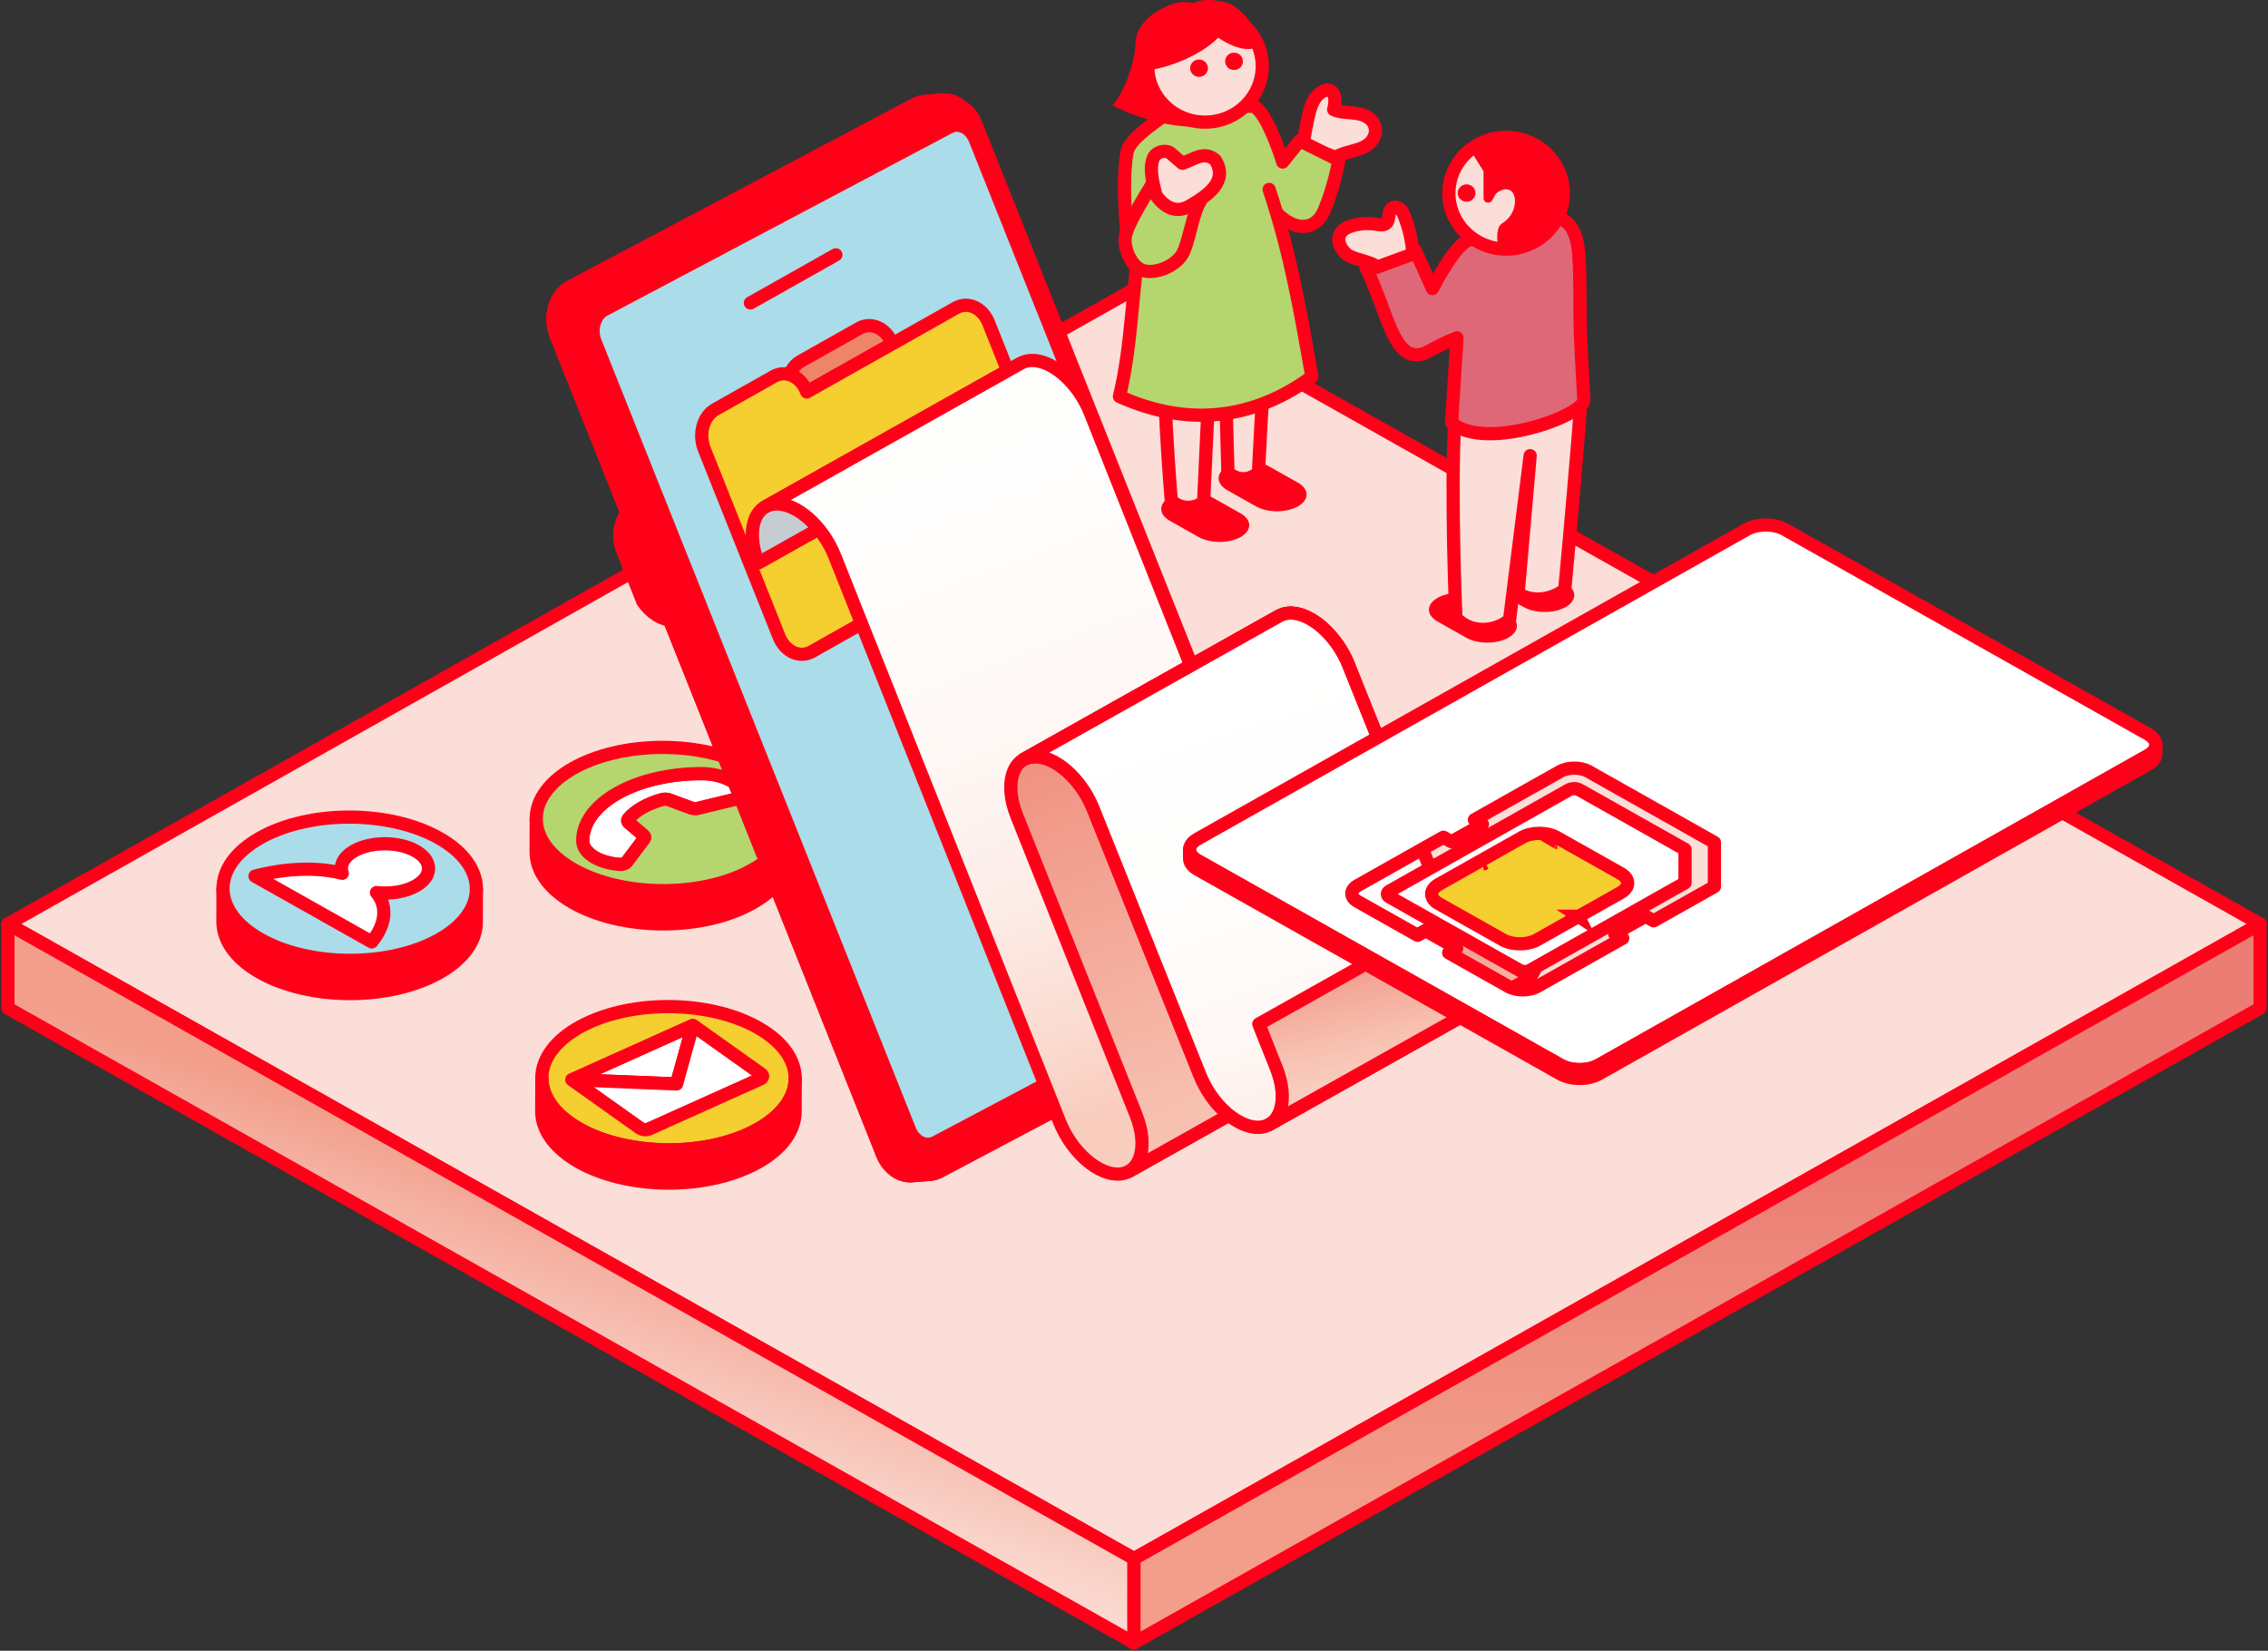 <svg width="430" height="313" viewBox="0 0 430 313" fill="none" xmlns="http://www.w3.org/2000/svg">
<rect x="0" y="0" width="430" height="313" fill="#333333" stroke="none"/>
<path d="M215.002 295.53L1.5 175.192L214.998 54.856L428.5 175.194L215.002 295.53Z" fill="#FBDED7" stroke="#FF0019" stroke-width="2.504" stroke-linecap="round" stroke-linejoin="round"/>
<path d="M296.813 110.598C299.019 111.842 299.03 113.857 296.839 115.101C294.648 116.344 291.081 116.344 288.877 115.101L283.455 112.044C281.249 110.801 281.238 108.786 283.429 107.542C285.62 106.298 289.186 106.298 291.391 107.542L296.813 110.598Z" fill="#FF0019"/>
<path d="M285.937 116.414C288.143 117.657 288.154 119.673 285.963 120.916C283.772 122.16 280.205 122.16 278.001 120.916L272.579 117.86C270.373 116.616 270.362 114.601 272.553 113.357C274.744 112.114 278.31 112.114 280.515 113.357L285.937 116.414Z" fill="#FF0019"/>
<path d="M275.82 79.448C274.99 93.655 276.033 117.183 276.033 117.183C279.339 120.576 284.087 119.417 286.205 117.513L290.11 86.397L287.823 112.475C290.105 114.121 293.835 113.955 296.662 111.819C296.662 111.819 297.933 98.544 299.302 81.757L299.924 73.189C291.408 75.936 284.252 82.429 275.82 79.448Z" fill="#FBDED7" stroke="#FF0019" stroke-width="2.504" stroke-linecap="round" stroke-linejoin="round"/>
<path d="M299.336 48.319C298.97 43.348 297.169 39.884 291.181 41.625C284.738 43.499 281.182 44.646 278.466 45.53C275.751 46.413 271.585 54.721 271.585 54.721L268.326 47.473L259 50.749C262.943 58.954 264.058 67.462 268.688 67.271C270.662 67.19 271.686 65.81 276.237 64.055L275.206 80.176C281.734 85.723 300.643 78.623 300.289 75.796C300.289 75.796 299.808 67.659 299.688 64.251C299.437 59.963 299.701 53.29 299.336 48.318V48.319Z" fill="#DE6878" stroke="#FF0019" stroke-width="2.504" stroke-linecap="round" stroke-linejoin="round"/>
<path d="M265.461 39.668C265.072 39.323 264.463 39.161 264.009 39.421C263.02 39.988 263.648 41.752 262.719 42.411C262.244 42.748 261.591 42.62 261.013 42.524C259.529 42.28 257.989 42.358 256.537 42.749C255.519 43.025 254.462 43.529 254.022 44.468C253.415 45.763 254.254 47.294 255.351 48.234C256.447 49.175 260.127 49.583 261.086 50.657L267.888 48.158C267.717 45.704 267.166 43.276 266.258 40.982C266.068 40.504 265.852 40.013 265.462 39.668H265.461Z" fill="#FBDED7" stroke="#FF0019" stroke-width="2.504" stroke-linecap="round" stroke-linejoin="round"/>
<path d="M285.552 47.232C291.545 47.232 296.404 42.489 296.404 36.637C296.404 30.786 291.545 26.043 285.552 26.043C279.558 26.043 274.699 30.786 274.699 36.637C274.699 42.489 279.558 47.232 285.552 47.232Z" fill="#FBDED7" stroke="#FF0019" stroke-width="2.504" stroke-linecap="round" stroke-linejoin="round"/>
<path d="M278.055 38.247C278.985 38.247 279.74 37.511 279.74 36.602C279.74 35.694 278.985 34.958 278.055 34.958C277.124 34.958 276.37 35.694 276.37 36.602C276.37 37.511 277.124 38.247 278.055 38.247Z" fill="#FF0019"/>
<path d="M278.657 28.274L281.27 32.487L281.273 37.652C281.34 38.486 282.473 38.728 282.892 37.999L283.632 36.709C283.632 36.709 285.079 35.356 286.39 36.136C287.699 36.916 287.72 40.584 284.744 42.389C283.191 43.33 284.157 47.735 284.157 47.735L293.312 44.637L296.407 36.639L294.516 30.038L288.996 26.512L281.916 25.929L278.659 28.275L278.657 28.274Z" fill="#FF0019"/>
<path d="M258.895 22.009C256.953 21.069 254.652 21.617 252.857 20.778C252.857 20.778 253.684 17.959 252.26 17.216C251.197 16.661 249.662 17.978 249.224 18.827C247.914 20.929 247.553 25.143 246.942 27.53L253.236 29.835C254.375 28.943 257.399 28.582 258.648 27.845C261.276 26.522 261.622 23.331 258.897 22.011L258.895 22.009Z" fill="#FBDED7" stroke="#FF0019" stroke-width="2.504" stroke-linecap="round" stroke-linejoin="round"/>
<path d="M246.06 91.504C248.266 92.747 248.277 94.762 246.086 96.006C243.895 97.249 240.329 97.249 238.124 96.006L232.702 92.95C230.496 91.706 230.485 89.691 232.676 88.447C234.867 87.204 238.434 87.204 240.638 88.447L246.06 91.504Z" fill="#FF0019"/>
<path d="M235.184 97.319C237.39 98.562 237.401 100.577 235.21 101.821C233.019 103.064 229.453 103.064 227.248 101.821L221.826 98.765C219.62 97.521 219.609 95.506 221.8 94.262C223.991 93.019 227.558 93.019 229.762 94.262L235.184 97.319Z" fill="#FF0019"/>
<path d="M220.806 56.59C219.976 70.797 222.064 94.853 222.064 94.853C223.294 96.269 226.039 96.828 228.198 95.183L229.685 63.357H232.086L232.809 89.616C234.717 91.162 236.776 91.162 238.605 89.599C238.605 89.599 239.182 75.677 240.55 58.89L234.179 53.718C225.664 56.465 229.236 59.569 220.804 56.589L220.806 56.59Z" fill="#FBDED7" stroke="#FF0019" stroke-width="2.504" stroke-linecap="round" stroke-linejoin="round"/>
<path d="M243.189 30.719C242.542 28.489 239.455 19.655 237.136 20.152L223.45 19.759C220.851 22.175 214.177 25.819 213.654 28.927C212.542 35.54 213.802 45.585 213.802 45.585L218.624 49.523C226.806 54.086 238.185 55.69 241.692 49.604L240.254 38.061C243.739 43.613 249.06 44.688 251.078 39.853C253.096 35.017 253.83 30.362 253.83 30.362L246.422 26.688L243.191 30.72L243.189 30.719Z" fill="#B5D56E" stroke="#FF0019" stroke-width="2.504" stroke-linecap="round" stroke-linejoin="round"/>
<path d="M216.222 45.404C214.637 54.268 214.676 65.125 212.239 75.167C225.555 81.222 238.141 79.263 248.721 71.427C246.394 58.172 244.558 47.665 240.621 35.912" fill="#B5D56E"/>
<path d="M216.222 45.404C214.637 54.268 214.676 65.125 212.239 75.167C225.555 81.222 238.141 79.263 248.721 71.427C246.394 58.172 244.558 47.665 240.62 35.912" stroke="#FF0019" stroke-width="2.504" stroke-linecap="round" stroke-linejoin="round"/>
<path d="M218.948 34.071C216.803 37.629 213.79 42.513 213.372 44.748C212.954 46.983 214.466 50.577 216.678 51.283C219.09 52.053 222.783 50.429 224.095 48.307C225.407 46.186 226.125 40.323 227.526 38.257C224.879 39.453 220.828 36.806 218.948 34.069V34.071Z" fill="#B5D56E" stroke="#FF0019" stroke-width="2.504" stroke-linecap="round" stroke-linejoin="round"/>
<path d="M224.177 30.964C224.177 30.964 223.202 30.108 221.996 29.093C221.053 28.297 219.267 28.749 218.733 29.848C217.648 32.14 218.911 35.712 219.137 37.005C221.157 39.79 223.349 40.387 225.703 38.974C228.737 37.18 233.013 34.431 230.398 30.338C228.283 28.51 226.306 30.27 224.179 30.965L224.177 30.964Z" fill="#FBDED7" stroke="#FF0019" stroke-width="2.504" stroke-linecap="round" stroke-linejoin="round"/>
<path d="M226.318 0.579C226.318 0.579 224.32 0.111 222.453 0.702C220.638 1.276 215.391 3.638 215.29 8.186C215.211 11.735 213.06 17.776 210.914 19.952C210.914 19.952 218.509 24.304 227.837 24.062C237.164 23.821 239.339 7.966 239.339 7.966C239.339 7.966 236.398 1.477 232.27 0.43C228.142 -0.618 226.318 0.579 226.318 0.579Z" fill="#FF0019"/>
<path d="M228.466 23.154C234.46 23.154 239.318 18.41 239.318 12.559C239.318 6.707 234.46 1.964 228.466 1.964C222.472 1.964 217.613 6.707 217.613 12.559C217.613 18.41 222.472 23.154 228.466 23.154Z" fill="#FBDED7" stroke="#FF0019" stroke-width="2.504" stroke-linecap="round" stroke-linejoin="round"/>
<path d="M229.016 12.929C229.016 13.838 228.261 14.574 227.331 14.574C226.4 14.574 225.646 13.837 225.646 12.929C225.646 12.022 226.401 11.285 227.331 11.285C228.262 11.285 229.016 12.022 229.016 12.929Z" fill="#FF0019"/>
<path d="M235.649 11.629C235.649 12.538 234.894 13.273 233.964 13.273C233.033 13.273 232.279 12.536 232.279 11.629C232.279 10.721 233.034 9.984 233.964 9.984C234.895 9.984 235.649 10.721 235.649 11.629Z" fill="#FF0019"/>
<path d="M225.544 2.188C229.153 1.176 231.871 2.12 233.303 2.531C232.93 8.303 223.424 12.43 218.42 13.205C218.172 13.093 217.415 13.32 217.099 13.209C216.748 8.803 219.536 3.77 225.546 2.187L225.544 2.188Z" fill="#FF0019"/>
<path d="M236.274 5.004C237.917 6.44 238.284 8.054 238.521 8.878C235.465 10.498 230.395 7.173 228.438 4.986C228.417 4.83 228.065 4.534 228.022 4.346C230.158 2.8 233.591 2.583 236.274 5.004Z" fill="#FF0019"/>
<path d="M1.5 191.153V175.193L215.002 295.53V311.49L1.5 191.153Z" fill="url(#paint0_linear_5168_7973)" stroke="#FF0019" stroke-width="2.504" stroke-linecap="round" stroke-linejoin="round"/>
<path d="M428.499 175.194V191.154L215.001 311.49V295.53L428.499 175.194Z" fill="url(#paint1_linear_5168_7973)" stroke="#FF0019" stroke-width="2.504" stroke-linecap="round" stroke-linejoin="round"/>
<path d="M85.759 171.328C85.759 175.124 83.654 178.668 80.036 181.31C76.419 183.951 71.36 185.623 65.717 185.623C60.073 185.623 55.015 183.951 51.397 181.31C47.779 178.668 45.674 175.124 45.674 171.328C45.674 167.532 47.779 163.988 51.397 161.346C55.015 158.705 60.073 157.033 65.717 157.033C71.36 157.033 76.419 158.705 80.036 161.346C83.654 163.988 85.759 167.532 85.759 171.328Z" fill="white" stroke="#FF0019" stroke-width="2.504"/>
<path d="M90.319 168.575L90.3 174.876C90.291 178.329 87.965 181.778 83.32 184.412C73.972 189.716 58.764 189.716 49.353 184.412C44.618 181.744 42.253 178.24 42.264 174.741L42.283 168.44C42.273 171.939 44.637 175.442 49.372 178.111C58.783 183.415 73.99 183.415 83.339 178.111C87.984 175.476 90.308 172.028 90.319 168.575Z" fill="#FF0019" stroke="#FF0019" stroke-width="2.504" stroke-linecap="round" stroke-linejoin="round"/>
<path d="M83.23 158.904C92.641 164.208 92.69 172.807 83.341 178.111C73.992 183.415 58.784 183.415 49.373 178.111C39.964 172.807 39.915 164.208 49.263 158.904C58.611 153.6 73.821 153.6 83.23 158.904ZM48.352 166.121L70.484 178.595C72.247 176.422 73.018 174.194 72.709 172.161C72.549 171.102 72.096 170.119 71.377 169.236C74.001 169.535 76.828 169.11 78.853 167.961C82.071 166.135 82.053 163.177 78.815 161.352C75.577 159.528 70.347 159.528 67.129 161.352C65.104 162.503 64.361 164.101 64.898 165.583C63.335 165.18 61.593 164.928 59.721 164.84C56.125 164.671 52.189 165.115 48.352 166.118" fill="#ABDCE9"/>
<path d="M48.352 166.121L70.484 178.595C72.247 176.422 73.018 174.194 72.709 172.161C72.549 171.102 72.096 170.119 71.377 169.236C74.001 169.535 76.828 169.11 78.853 167.961C82.071 166.135 82.053 163.177 78.815 161.352C75.577 159.528 70.347 159.528 67.129 161.352C65.104 162.503 64.361 164.101 64.898 165.583C63.335 165.18 61.593 164.928 59.721 164.84C56.125 164.671 52.189 165.115 48.352 166.118M83.23 158.904C92.641 164.208 92.69 172.807 83.341 178.111C73.992 183.415 58.784 183.415 49.373 178.111C39.964 172.807 39.915 164.208 49.263 158.904C58.611 153.6 73.821 153.6 83.23 158.904Z" stroke="#FF0019" stroke-width="2.504" stroke-linecap="round" stroke-linejoin="round"/>
<path d="M138.587 148.004C139.831 148.706 140.636 149.622 140.866 150.612C140.904 150.772 140.847 150.936 140.702 151.077C140.56 151.218 140.34 151.327 140.074 151.391L132.312 153.275C132.112 153.325 131.895 153.345 131.678 153.336C131.461 153.325 131.252 153.286 131.068 153.22L126.848 151.654C126.657 151.584 126.438 151.542 126.21 151.535C125.984 151.527 125.757 151.552 125.553 151.606C122.739 152.377 120.473 153.666 119.126 155.262C119.029 155.379 118.986 155.511 119.004 155.639C119.023 155.769 119.1 155.894 119.23 156.002L122.013 158.344C122.138 158.448 122.214 158.568 122.236 158.692C122.256 158.816 122.222 158.942 122.133 159.057L118.827 163.444C118.717 163.594 118.523 163.719 118.274 163.801C118.027 163.882 117.737 163.916 117.452 163.894C115.701 163.767 114.076 163.314 112.83 162.612C112.711 162.546 112.596 162.476 112.483 162.404C111.199 161.583 110.488 160.525 110.482 159.432C110.463 156.052 112.819 152.808 117.032 150.417C121.246 148.025 126.974 146.684 132.953 146.684C134.888 146.684 136.758 147.082 138.215 147.806C138.343 147.869 138.467 147.936 138.587 148.002V148.004Z" fill="white" stroke="#FF0019" stroke-width="2.504" stroke-linecap="round" stroke-linejoin="round"/>
<path d="M149.698 155.292L149.679 161.593C149.724 169.094 139.005 175.176 125.74 175.176C119.108 175.176 113.094 173.656 108.733 171.198C104.373 168.74 101.665 165.345 101.643 161.593L101.662 155.292C101.684 159.043 104.392 162.439 108.752 164.897C113.113 167.355 119.126 168.875 125.759 168.875C139.024 168.875 149.743 162.793 149.698 155.292Z" fill="#FF0019" stroke="#FF0019" stroke-width="2.504" stroke-linecap="round" stroke-linejoin="round"/>
<path d="M149.699 155.293C149.743 162.793 139.025 168.875 125.76 168.875C119.128 168.875 113.114 167.355 108.753 164.897C104.392 162.439 101.684 159.044 101.662 155.293C101.619 147.79 112.337 141.71 125.601 141.71C132.235 141.71 138.247 143.23 142.608 145.688C146.969 148.146 149.677 151.541 149.697 155.291L149.699 155.293ZM119.128 155.262C120.476 153.666 122.742 152.377 125.555 151.606C125.76 151.55 125.986 151.525 126.213 151.535C126.441 151.542 126.658 151.584 126.851 151.654L131.071 153.22C131.254 153.286 131.463 153.325 131.68 153.335C131.897 153.345 132.114 153.325 132.314 153.275L140.076 151.391C140.342 151.327 140.562 151.218 140.705 151.077C140.849 150.936 140.906 150.774 140.868 150.612C140.638 149.622 139.834 148.706 138.589 148.004C138.469 147.936 138.345 147.871 138.217 147.807C136.76 147.084 134.89 146.685 132.955 146.685C126.976 146.685 121.248 148.028 117.035 150.418C112.821 152.808 110.465 156.052 110.484 159.434C110.49 160.528 111.201 161.584 112.485 162.405C112.598 162.476 112.713 162.546 112.832 162.614C114.078 163.316 115.703 163.769 117.454 163.895C117.739 163.917 118.029 163.883 118.276 163.803C118.525 163.721 118.718 163.597 118.829 163.446L122.135 159.058C122.224 158.944 122.259 158.817 122.238 158.693C122.216 158.568 122.141 158.449 122.015 158.346L119.233 156.004C119.103 155.895 119.025 155.77 119.006 155.64C118.989 155.511 119.032 155.381 119.128 155.263" fill="#B5D56E"/>
<path d="M119.128 155.262C120.476 153.666 122.742 152.377 125.555 151.606C125.76 151.55 125.986 151.525 126.213 151.535C126.441 151.542 126.658 151.584 126.851 151.654L131.071 153.22C131.254 153.286 131.463 153.325 131.68 153.335C131.897 153.345 132.114 153.325 132.314 153.275L140.076 151.391C140.342 151.327 140.562 151.218 140.705 151.077C140.849 150.936 140.906 150.774 140.868 150.612C140.638 149.622 139.834 148.706 138.589 148.004C138.469 147.936 138.345 147.871 138.217 147.807C136.76 147.084 134.89 146.685 132.955 146.685C126.976 146.685 121.248 148.028 117.035 150.418C112.821 152.808 110.465 156.052 110.484 159.434C110.49 160.528 111.201 161.584 112.485 162.405C112.598 162.476 112.713 162.546 112.832 162.614C114.078 163.316 115.703 163.769 117.454 163.895C117.739 163.917 118.029 163.883 118.276 163.803C118.525 163.721 118.718 163.597 118.829 163.446L122.135 159.058C122.224 158.944 122.259 158.817 122.238 158.693C122.216 158.568 122.141 158.449 122.015 158.346L119.233 156.004C119.103 155.895 119.025 155.77 119.006 155.64C118.989 155.511 119.032 155.381 119.128 155.263M149.699 155.293C149.743 162.793 139.025 168.875 125.76 168.875C119.128 168.875 113.114 167.355 108.753 164.897C104.392 162.439 101.684 159.044 101.662 155.293C101.619 147.79 112.337 141.71 125.601 141.71C132.235 141.71 138.247 143.23 142.608 145.688C146.969 148.146 149.677 151.541 149.697 155.291L149.699 155.293Z" stroke="#FF0019" stroke-width="2.504" stroke-linecap="round" stroke-linejoin="round"/>
<path d="M131.357 194.405L128.274 205.524L108.409 204.716L131.357 194.405Z" fill="white" stroke="#FF0019" stroke-width="2.504" stroke-linecap="round" stroke-linejoin="round"/>
<path d="M131.357 194.405L144.326 203.62C144.527 203.764 144.621 203.948 144.586 204.13C144.551 204.312 144.386 204.479 144.133 204.592L123.1 214.044C122.845 214.157 122.522 214.209 122.2 214.189C121.925 214.172 121.67 214.101 121.475 213.991C121.442 213.973 121.41 213.952 121.38 213.931L108.411 204.716L128.276 205.524L131.359 194.406L131.357 194.405Z" fill="white" stroke="#FF0019" stroke-width="2.504" stroke-linecap="round" stroke-linejoin="round"/>
<path d="M145.523 196.003C153.796 201.882 152.096 210.425 141.727 215.084C132.096 219.411 118.374 218.865 109.84 214.056C109.185 213.687 108.562 213.294 107.973 212.875C99.7 206.996 101.399 198.454 111.771 193.794C121.401 189.467 135.124 190.013 143.657 194.822C144.311 195.192 144.934 195.584 145.524 196.003H145.523ZM144.131 204.594C144.384 204.479 144.549 204.314 144.584 204.132C144.62 203.949 144.527 203.767 144.324 203.622L131.355 194.407L108.407 204.718L121.376 213.933C121.406 213.954 121.438 213.973 121.471 213.993C121.666 214.103 121.921 214.174 122.196 214.191C122.518 214.212 122.842 214.16 123.096 214.045L144.129 204.594" fill="#F5CE2F"/>
<path d="M144.131 204.594C144.384 204.479 144.549 204.314 144.584 204.132C144.62 203.949 144.527 203.767 144.324 203.622L131.355 194.407L108.407 204.718L121.376 213.933C121.406 213.954 121.438 213.973 121.471 213.993C121.666 214.103 121.921 214.174 122.196 214.191C122.518 214.212 122.842 214.16 123.096 214.045L144.129 204.594M145.523 196.003C153.796 201.882 152.096 210.425 141.727 215.084C132.096 219.411 118.374 218.865 109.84 214.056C109.185 213.687 108.562 213.294 107.973 212.875C99.7 206.996 101.399 198.454 111.771 193.794C121.401 189.467 135.124 190.013 143.657 194.822C144.311 195.192 144.934 195.584 145.524 196.003H145.523Z" stroke="#FF0019" stroke-width="2.504" stroke-linecap="round" stroke-linejoin="round"/>
<path d="M150.768 204.498L150.749 210.799C150.738 214.781 147.642 218.72 141.709 221.385C132.078 225.712 118.356 225.166 109.822 220.357C109.167 219.987 108.545 219.595 107.955 219.176C104.416 216.661 102.703 213.659 102.711 210.683L102.73 204.382C102.722 207.359 104.435 210.361 107.974 212.875C108.564 213.294 109.187 213.686 109.841 214.056C118.373 218.865 132.097 219.409 141.728 215.084C147.661 212.417 150.757 208.48 150.768 204.498Z" fill="#FF0019" stroke="#FF0019" stroke-width="2.504" stroke-linecap="round" stroke-linejoin="round"/>
<path d="M246.785 178.483L184.91 23.253C184.369 21.892 183.463 20.832 182.342 20.234C181.938 19.891 181.502 19.611 181.048 19.402C180.367 19.088 179.643 18.932 178.917 18.951L175.343 19.234C174.671 19.278 174 19.473 173.359 19.835L107.961 54.452C106.565 55.237 105.587 56.658 105.129 58.317C104.672 59.977 104.738 61.877 105.435 63.624L167.308 218.852C168.005 220.598 169.2 221.863 170.57 222.492C171.227 222.794 171.924 222.95 172.625 222.945L176.215 222.665C176.907 222.628 177.599 222.432 178.259 222.061L243.658 187.444C244.384 187.034 244.997 186.452 245.482 185.754C246.204 185.079 246.745 184.154 247.046 183.066C247.459 181.57 247.364 179.942 246.783 178.481L246.785 178.483Z" fill="#FF0019" stroke="#FF0019" stroke-width="2.504" stroke-linecap="round" stroke-linejoin="round"/>
<path d="M107.97 54.459C106.575 55.245 105.596 56.665 105.139 58.324L108.519 58.05C108.977 56.39 109.956 54.971 111.351 54.185L107.97 54.459Z" fill="#FF0019" stroke="#FF0019" stroke-width="2.504" stroke-linecap="round" stroke-linejoin="round"/>
<path d="M108.52 58.052L105.139 58.325C104.681 59.986 104.748 61.886 105.445 63.632L108.825 63.36C108.129 61.614 108.064 59.714 108.52 58.053V58.052Z" fill="#FF0019" stroke="#FF0019" stroke-width="2.504" stroke-linecap="round" stroke-linejoin="round"/>
<path d="M108.824 63.359L105.443 63.633L167.318 218.861L170.699 218.589L108.824 63.359Z" fill="#FF0019" stroke="#FF0019" stroke-width="2.504" stroke-linecap="round" stroke-linejoin="round"/>
<path d="M173.961 222.229C172.591 221.599 171.396 220.336 170.699 218.589L167.318 218.861C168.015 220.608 169.211 221.872 170.58 222.501C171.237 222.803 171.934 222.959 172.634 222.954L176.224 222.675C176.235 222.675 176.246 222.673 176.259 222.672C175.475 222.719 174.693 222.566 173.959 222.229H173.961Z" fill="#FF0019" stroke="#FF0019" stroke-width="2.504" stroke-linecap="round" stroke-linejoin="round"/>
<path d="M173.369 19.844L107.971 54.461L111.351 54.187L176.749 19.57C177.308 19.255 177.891 19.068 178.477 18.995L175.353 19.242C174.681 19.287 174.01 19.482 173.369 19.844Z" fill="#63BCE3" stroke="#FF0019" stroke-width="2.504" stroke-linecap="round" stroke-linejoin="round"/>
<path d="M111.344 54.178C109.949 54.964 108.97 56.384 108.513 58.043L110.528 58.202C110.942 56.706 111.81 55.522 112.975 54.865L111.344 54.178Z" fill="#E72125" stroke="#FF0019" stroke-width="2.504" stroke-linecap="round" stroke-linejoin="round"/>
<path d="M110.528 58.202L108.512 58.043C108.054 59.703 108.121 61.603 108.818 63.35L110.792 62.786C110.211 61.326 110.118 59.697 110.529 58.201L110.528 58.202Z" fill="#E72125" stroke="#FF0019" stroke-width="2.504" stroke-linecap="round" stroke-linejoin="round"/>
<path d="M244.603 186.405L179.205 221.022C178.04 221.679 176.719 221.725 175.484 221.16C174.25 220.591 173.248 219.474 172.667 218.015L110.792 62.787L108.817 63.351L170.692 218.579C171.389 220.328 172.584 221.591 173.954 222.22C175.324 222.849 176.868 222.846 178.263 222.061L243.661 187.444C244.388 187.034 245 186.451 245.485 185.754C245.216 186.008 244.921 186.227 244.603 186.405Z" fill="#E72125" stroke="#FF0019" stroke-width="2.504" stroke-linecap="round" stroke-linejoin="round"/>
<path d="M178.372 20.248C179.537 19.591 180.858 19.543 182.093 20.108C182.177 20.147 182.261 20.189 182.343 20.234C181.939 19.89 181.504 19.611 181.049 19.402C179.68 18.771 178.136 18.774 176.741 19.561L111.343 54.178L112.974 54.864L178.372 20.248Z" fill="#3FA3D5" stroke="#FF0019" stroke-width="2.504" stroke-linecap="round" stroke-linejoin="round"/>
<path d="M244.511 175.891L184.893 26.449C184.45 25.336 183.685 24.483 182.743 24.049C181.799 23.616 180.79 23.653 179.902 24.154L114.504 58.771C113.615 59.272 112.952 60.176 112.637 61.318C112.323 62.461 112.395 63.704 112.838 64.818L172.458 214.26C172.903 215.375 173.666 216.228 174.608 216.661C175.552 217.094 176.561 217.056 177.449 216.556L242.847 181.939C243.737 181.438 244.399 180.534 244.714 179.391C245.029 178.249 244.958 177.007 244.513 175.891H244.511Z" fill="#ABDCE9" stroke="#FF0019" stroke-width="2.504" stroke-linecap="round" stroke-linejoin="round"/>
<path d="M169.136 65.1C168.564 63.665 167.581 62.628 166.456 62.11C165.331 61.592 164.062 61.596 162.919 62.24L151.816 68.498C150.853 69.04 150.131 69.951 149.703 71.038C149.888 71.093 150.07 71.163 150.249 71.245C151.374 71.763 152.357 72.8 152.929 74.235L152.962 74.317L169.169 65.182L169.136 65.1Z" fill="#EF8568" stroke="#FF0019" stroke-width="2.504" stroke-linecap="round" stroke-linejoin="round"/>
<path d="M142.271 57.446L158.478 48.31" stroke="#FF0019" stroke-width="2.504" stroke-linecap="round" stroke-linejoin="round"/>
<path d="M199.505 91.497L187.447 61.244C186.875 59.808 185.894 58.771 184.768 58.253C183.643 57.735 182.375 57.738 181.23 58.385L169.169 65.183L152.962 74.318L152.928 74.236C152.357 72.801 151.375 71.764 150.249 71.246C150.07 71.164 149.888 71.095 149.703 71.039C148.724 70.745 147.673 70.834 146.71 71.376L135.608 77.634C134.463 78.278 133.659 79.446 133.282 80.809C132.907 82.173 132.961 83.732 133.532 85.167L135.637 90.445L145.592 115.42L147.695 120.697C148.267 122.134 149.248 123.171 150.374 123.689C151.5 124.205 152.769 124.204 153.913 123.557L197.431 99.029C198.576 98.384 199.38 97.219 199.755 95.855C200.132 94.492 200.077 92.93 199.505 91.496V91.497Z" fill="#F5CE2F" stroke="#FF0019" stroke-width="2.504" stroke-linecap="round" stroke-linejoin="round"/>
<path d="M193.499 68.904L145.063 96.108C144.024 96.705 143.3 97.751 142.93 99.103C142.374 101.125 142.61 103.831 143.766 106.742L192.202 79.54C191.044 76.629 190.81 73.923 191.366 71.901C191.736 70.55 192.461 69.504 193.499 68.907V68.904Z" fill="#C6CDD2" stroke="#FF0019" stroke-width="2.504" stroke-linecap="round" stroke-linejoin="round"/>
<path d="M260.769 195.396C258.766 195.571 256.483 194.549 254.412 192.756C252.341 190.962 250.482 188.398 249.324 185.487L206.714 78.271C205.556 75.36 203.697 72.795 201.626 71.002C201.496 70.891 201.367 70.781 201.235 70.676C199.401 69.193 197.428 68.32 195.647 68.345C195.52 68.346 195.394 68.353 195.269 68.363C194.605 68.421 194.013 68.608 193.498 68.903L145.062 96.107C145.062 96.107 145.063 96.107 145.064 96.107H145.062C145.577 95.812 146.169 95.626 146.833 95.568C146.958 95.557 147.085 95.551 147.211 95.549C149.121 95.524 151.249 96.528 153.191 98.208C155.262 100.001 157.121 102.566 158.278 105.477L200.888 212.693C202.044 215.604 203.905 218.168 205.976 219.96C208.047 221.753 210.331 222.775 212.334 222.6C212.975 222.545 213.55 222.369 214.052 222.09L262.488 194.887C261.986 195.166 261.411 195.342 260.769 195.398V195.396Z" fill="url(#paint2_linear_5168_7973)"/>
<path d="M145.062 96.107L193.498 68.903C194.013 68.608 194.605 68.421 195.269 68.363C195.394 68.353 195.52 68.346 195.647 68.345C197.428 68.32 199.401 69.193 201.235 70.676C201.367 70.781 201.496 70.891 201.626 71.002C203.697 72.795 205.556 75.36 206.714 78.271L249.324 185.487C250.482 188.398 252.341 190.962 254.412 192.756C256.483 194.549 258.766 195.571 260.769 195.396V195.398C261.411 195.342 261.986 195.166 262.488 194.887L214.052 222.09C213.55 222.369 212.975 222.545 212.334 222.6C210.331 222.775 208.047 221.753 205.976 219.96C203.905 218.168 202.044 215.604 200.888 212.693L158.278 105.477C157.121 102.566 155.262 100.001 153.191 98.208C151.249 96.528 149.121 95.524 147.211 95.549C147.085 95.551 146.958 95.557 146.833 95.568C146.169 95.626 145.577 95.812 145.062 96.107ZM145.062 96.107C145.062 96.107 145.063 96.107 145.064 96.107H145.062Z" stroke="#FF0019" stroke-width="2.504" stroke-linecap="round" stroke-linejoin="round"/>
<path d="M263.837 184.224L241.198 127.442C240.04 124.531 239.806 121.826 240.36 119.804C240.735 118.436 241.473 117.38 242.531 116.786L194.095 143.991C193.037 144.584 192.3 145.638 191.924 147.007C191.37 149.029 191.604 151.735 192.762 154.646L215.401 211.428C216.559 214.339 216.793 217.046 216.237 219.066C215.86 220.441 215.118 221.499 214.052 222.092L262.488 194.889C263.553 194.297 264.296 193.239 264.673 191.865C265.229 189.843 264.993 187.138 263.835 184.227L263.837 184.224Z" fill="url(#paint3_linear_5168_7973)" stroke="#FF0019" stroke-width="2.504" stroke-linecap="round" stroke-linejoin="round"/>
<path d="M287.362 186.509C285.358 186.683 283.076 185.661 281.005 183.868C278.934 182.075 277.075 179.51 275.917 176.599L255.71 126.176C254.553 123.265 252.694 120.7 250.622 118.907C248.551 117.114 246.269 116.092 244.265 116.267C243.617 116.324 243.038 116.502 242.532 116.785L194.097 143.989C194.602 143.706 195.181 143.528 195.829 143.471C197.834 143.297 200.116 144.318 202.187 146.112C204.258 147.905 206.117 150.469 207.274 153.38L227.481 203.804C228.639 206.715 230.498 209.279 232.569 211.073C234.64 212.866 236.922 213.888 238.927 213.713C239.555 213.657 240.121 213.489 240.616 213.218L289.052 186.014C288.556 186.283 287.993 186.453 287.362 186.509Z" fill="#EDF4F9" stroke="#FF0019" stroke-width="2.504" stroke-linecap="round" stroke-linejoin="round"/>
<path opacity="0.7" d="M250.62 118.907L202.185 146.112C204.256 147.905 206.115 150.469 207.272 153.38L255.708 126.176C254.55 123.265 252.691 120.7 250.62 118.907Z" fill="white" stroke="#FF0019" stroke-width="2.504" stroke-linecap="round" stroke-linejoin="round"/>
<path d="M244.263 116.268C243.615 116.326 243.036 116.503 242.53 116.786L194.095 143.991C194.6 143.708 195.179 143.53 195.827 143.473C197.832 143.298 200.114 144.32 202.185 146.113L250.62 118.909C248.549 117.115 246.267 116.094 244.263 116.268Z" fill="white" stroke="#FF0019" stroke-width="2.504" stroke-linecap="round" stroke-linejoin="round"/>
<path d="M290.427 175.334L287.099 166.959L238.663 194.162L241.992 202.536C243.149 205.447 243.383 208.153 242.828 210.175C242.448 211.561 241.695 212.626 240.614 213.215L289.05 186.011C290.131 185.422 290.883 184.357 291.263 182.97C291.819 180.948 291.583 178.243 290.427 175.332V175.334Z" fill="#D4DADE" stroke="#FF0019" stroke-width="2.504" stroke-linecap="round" stroke-linejoin="round"/>
<path d="M121.883 114.075L118.082 104.49C117.443 102.878 117.316 101.1 117.796 99.435C117.93 98.967 118.112 98.509 118.356 98.078L119.739 95.631L128.582 117.641L127.678 117.619C125.382 117.564 123.344 116.165 121.883 114.073V114.075Z" fill="#FF0019" stroke="#FF0019" stroke-width="2.504" stroke-linecap="round" stroke-linejoin="round"/>
<path d="M287.362 186.509C285.358 186.683 283.076 185.661 281.005 183.868C278.934 182.075 277.075 179.51 275.917 176.599L255.71 126.176C254.553 123.265 252.694 120.7 250.622 118.907C248.551 117.114 246.269 116.092 244.265 116.267C243.617 116.324 243.038 116.502 242.532 116.785L194.097 143.989C194.602 143.706 195.181 143.528 195.829 143.471C197.834 143.297 200.116 144.318 202.187 146.112C204.258 147.905 206.117 150.469 207.274 153.38L227.481 203.804C228.639 206.715 230.498 209.279 232.569 211.073C234.64 212.866 236.922 213.888 238.927 213.713C239.555 213.657 240.121 213.489 240.616 213.218L289.052 186.014C288.556 186.283 287.993 186.453 287.362 186.509Z" fill="url(#paint4_linear_5168_7973)" stroke="#FF0019" stroke-width="2.504" stroke-linecap="round" stroke-linejoin="round"/>
<path d="M290.427 175.334L287.099 166.959L238.663 194.162L241.992 202.536C243.149 205.447 243.383 208.153 242.828 210.175C242.448 211.561 241.695 212.626 240.614 213.215L289.05 186.011C290.131 185.422 290.883 184.357 291.263 182.97C291.819 180.948 291.583 178.243 290.427 175.332V175.334Z" fill="url(#paint5_linear_5168_7973)" stroke="#FF0019" stroke-width="2.504" stroke-linecap="round" stroke-linejoin="round"/>
<path d="M407.243 139.189L372.821 119.787L338.399 100.386C336.405 99.262 333.172 99.262 331.177 100.386L227.032 159.086C225.039 160.21 225.039 162.032 227.032 163.156L261.454 182.557L295.876 201.96C297.87 203.083 301.103 203.083 303.098 201.96L407.243 143.259C409.236 142.135 409.236 140.313 407.243 139.189ZM313.526 174.591L311.996 173.729L306.126 177.037L307.656 177.899L291.398 187.063C289.917 187.898 287.509 187.898 286.028 187.063L274.653 180.651L276.182 179.788L273.246 178.134L270.312 176.48L268.783 177.343L257.407 170.931C255.926 170.096 255.926 168.739 257.407 167.904L273.664 158.74L275.194 159.602L281.064 156.294L279.534 155.432L295.792 146.269C297.273 145.434 299.681 145.434 301.162 146.269L315.473 154.336L325.045 159.731V168.099L313.527 174.591H313.526Z" fill="white" stroke="#FF0019" stroke-width="2.504" stroke-linecap="round" stroke-linejoin="round"/>
<path d="M408.738 141.226V141.205H408.736C408.736 141.205 408.738 141.219 408.738 141.226Z" fill="#FBDED7" stroke="#FF0019" stroke-width="2.504" stroke-linecap="round" stroke-linejoin="round"/>
<path d="M407.243 143.26L303.099 201.958C301.105 203.082 297.871 203.082 295.876 201.958L261.454 182.556L227.033 163.155C226.035 162.592 225.536 161.857 225.536 161.119V162.721H225.542C225.506 163.483 226 164.251 227.031 164.834L261.453 184.235L295.875 203.637C297.868 204.761 301.102 204.761 303.097 203.637L407.241 144.937C408.241 144.373 408.739 143.634 408.736 142.896V141.222C408.736 141.958 408.237 142.695 407.24 143.257L407.243 143.26Z" fill="#FF0019" stroke="#FF0019" stroke-width="2.504" stroke-linecap="round" stroke-linejoin="round"/>
<path d="M319.469 161.051L299.441 149.761C298.892 149.452 298 149.452 297.451 149.761L263.445 168.955C262.896 169.264 262.896 169.766 263.445 170.077L288.102 183.975C288.651 184.284 289.543 184.284 290.092 183.975L319.469 167.389V161.049V161.051Z" fill="white" stroke="#FF0019" stroke-width="2.504" stroke-linecap="round" stroke-linejoin="round"/>
<path d="M272.764 171.34C271.902 170.855 271.429 170.207 271.429 169.516C271.429 168.825 271.904 168.177 272.765 167.692L288.621 158.754C290.405 157.749 293.309 157.749 295.094 158.754L307.266 165.616C309.048 166.621 309.046 168.256 307.266 169.263L291.409 178.201C290.548 178.686 289.4 178.954 288.174 178.954C286.948 178.954 285.799 178.686 284.939 178.201L272.767 171.34H272.764Z" fill="#F5CE2F" stroke="#FF0019" stroke-width="2.504" stroke-linecap="round" stroke-linejoin="round"/>
<path d="M281.321 163.787L281.322 163.787C281.322 163.787 281.322 163.787 281.321 163.787ZM281.321 163.787C281.321 163.787 281.32 163.788 281.319 163.788L281.319 163.788L281.321 163.787ZM295.237 159.754C295.236 159.753 295.235 159.752 295.234 159.752L295.237 159.754Z" fill="#E72125" stroke="#FF0019" stroke-width="2.504"/>
<path d="M299.233 173.717C299.233 173.717 299.232 173.716 299.231 173.716L299.233 173.717Z" fill="#E72125" stroke="#FF0019" stroke-width="2.504"/>
<defs>
<linearGradient id="paint0_linear_5168_7973" x1="113.975" y1="227.566" x2="98.024" y2="273.689" gradientUnits="userSpaceOnUse">
<stop stop-color="#F29E8A"/>
<stop offset="0.29" stop-color="#F5B3A4"/>
<stop offset="0.75" stop-color="#F9D2C8"/>
<stop offset="1" stop-color="#FBDED7"/>
</linearGradient>
<linearGradient id="paint1_linear_5168_7973" x1="322.821" y1="285.389" x2="321.266" y2="221.363" gradientUnits="userSpaceOnUse">
<stop stop-color="#F29E8A"/>
<stop offset="0.43" stop-color="#EF9282"/>
<stop offset="1" stop-color="#EB7D74"/>
</linearGradient>
<linearGradient id="paint2_linear_5168_7973" x1="226.916" y1="204.099" x2="166.584" y2="43.801" gradientUnits="userSpaceOnUse">
<stop stop-color="#F9CDBE"/>
<stop offset="0.11" stop-color="#FBDDD3"/>
<stop offset="0.25" stop-color="#FCECE7"/>
<stop offset="0.42" stop-color="#FEF7F4"/>
<stop offset="0.62" stop-color="#FEFDFC"/>
<stop offset="1" stop-color="white"/>
</linearGradient>
<linearGradient id="paint3_linear_5168_7973" x1="252.516" y1="230.966" x2="217.649" y2="138.049" gradientUnits="userSpaceOnUse">
<stop stop-color="#F9CDBE"/>
<stop offset="0.29" stop-color="#F7C0B0"/>
<stop offset="0.84" stop-color="#F29E8E"/>
<stop offset="1" stop-color="#F19383"/>
</linearGradient>
<linearGradient id="paint4_linear_5168_7973" x1="267.468" y1="240.797" x2="230.796" y2="128.171" gradientUnits="userSpaceOnUse">
<stop stop-color="#F9CDBE"/>
<stop offset="0.11" stop-color="#FBDDD3"/>
<stop offset="0.25" stop-color="#FCECE7"/>
<stop offset="0.42" stop-color="#FEF7F4"/>
<stop offset="0.62" stop-color="#FEFDFC"/>
<stop offset="1" stop-color="white"/>
</linearGradient>
<linearGradient id="paint5_linear_5168_7973" x1="267.533" y1="202.478" x2="262.089" y2="177.967" gradientUnits="userSpaceOnUse">
<stop stop-color="#F9CDBE"/>
<stop offset="0.29" stop-color="#F7C0B0"/>
<stop offset="0.84" stop-color="#F29E8E"/>
<stop offset="1" stop-color="#F19383"/>
</linearGradient>
</defs>
</svg>
